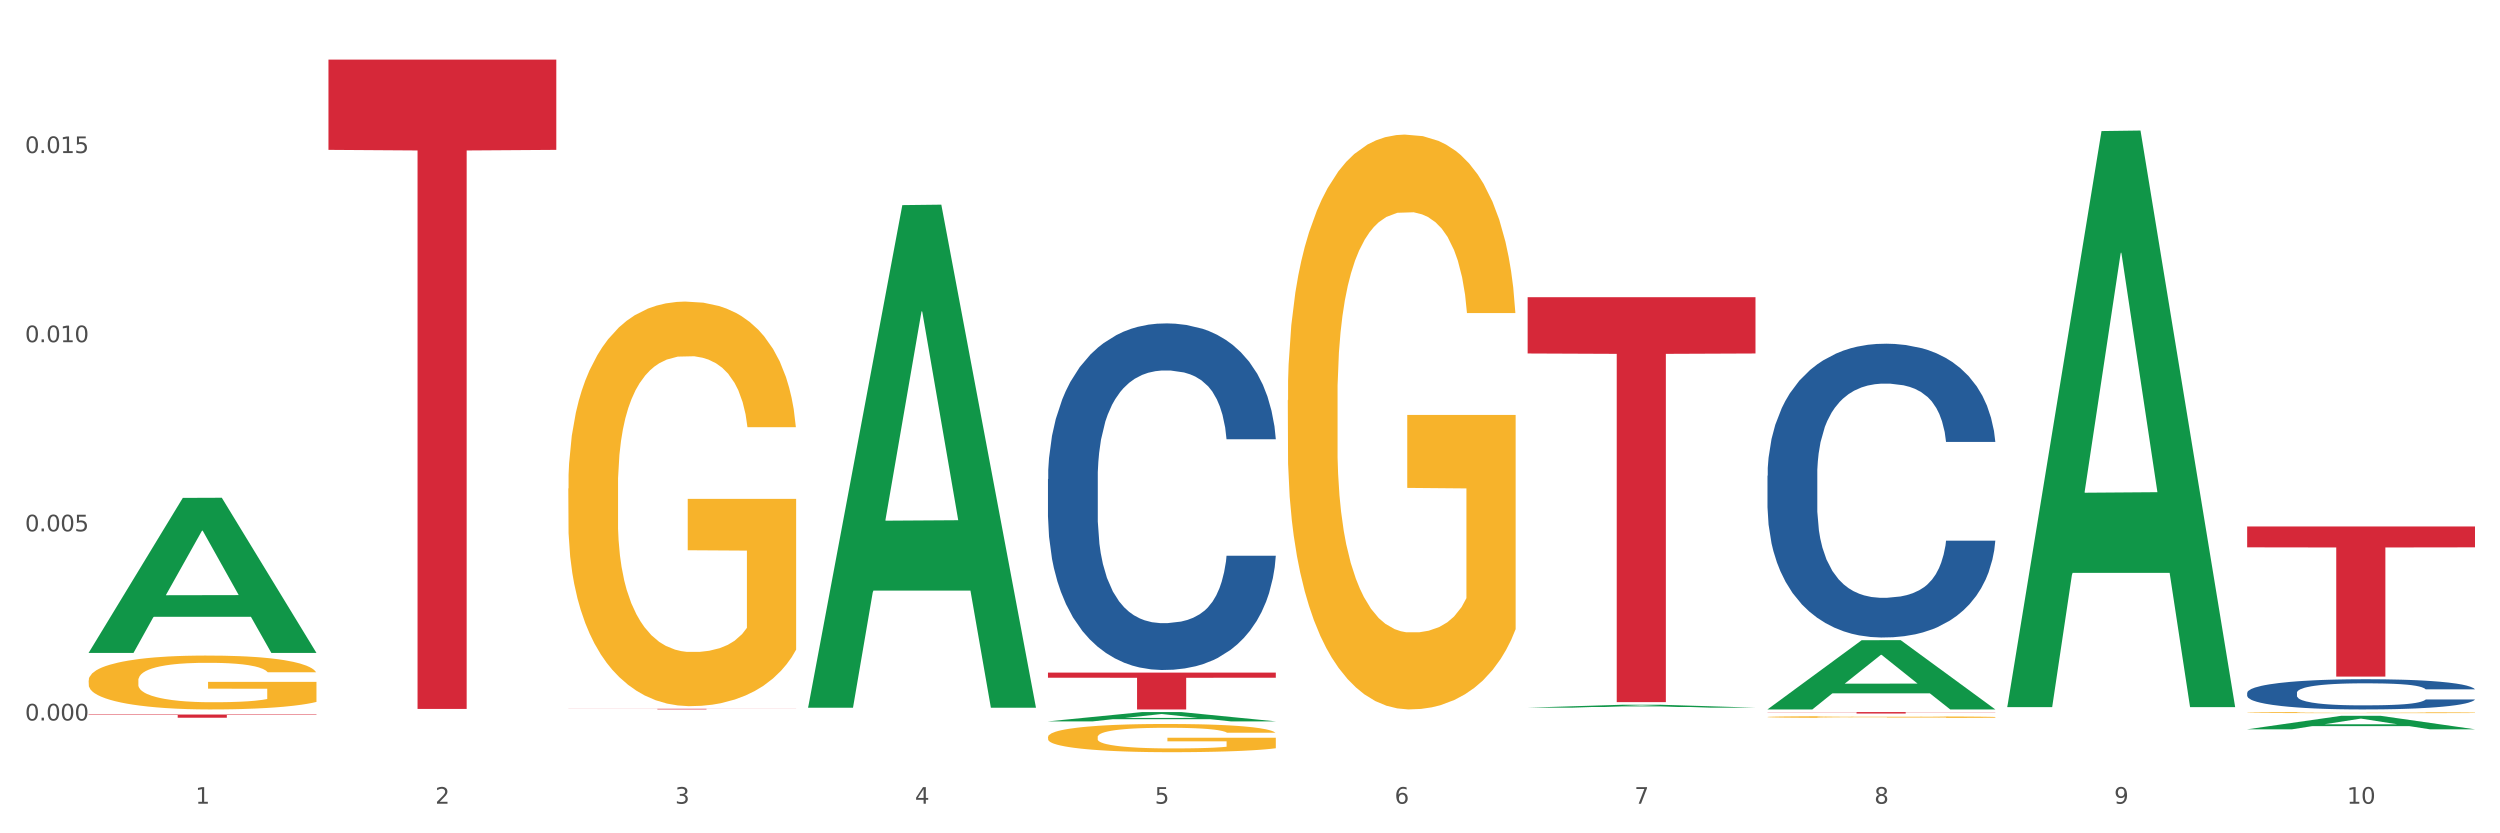 <?xml version="1.0" encoding="utf-8" standalone="no"?>
<!DOCTYPE svg PUBLIC "-//W3C//DTD SVG 1.1//EN"
  "http://www.w3.org/Graphics/SVG/1.1/DTD/svg11.dtd">
<svg xmlns:xlink="http://www.w3.org/1999/xlink" width="1080pt" height="360pt" viewBox="0 0 1080 360" xmlns="http://www.w3.org/2000/svg" version="1.1">
 <rect x="0" y="0" width="1080" height="360" fill="#333333" stroke="none"/>
 <defs>
  <style type="text/css">*{stroke-linejoin: round; stroke-linecap: butt}</style>
 </defs>
 <g id="figure_1">
  <g id="patch_1">
   <path d="M 0 360 
L 1080 360 
L 1080 0 
L 0 0 
z
" style="fill: #ffffff; stroke: #ffffff; stroke-linejoin: miter"/>
  </g>
  <g id="axes_1">
   <g id="matplotlib.axis_1">
    <g id="xtick_1">
     <g id="text_1">
      <!-- 1 -->
      <g style="fill: #4d4d4d" transform="translate(84.444 347.204) scale(0.096 -0.096)">
       <defs>
        <path id="DejaVuSans-31" d="M 794 531 
L 1825 531 
L 1825 4091 
L 703 3866 
L 703 4441 
L 1819 4666 
L 2450 4666 
L 2450 531 
L 3481 531 
L 3481 0 
L 794 0 
L 794 531 
z
" transform="scale(0.016)"/>
       </defs>
       <use xlink:href="#DejaVuSans-31"/>
      </g>
     </g>
    </g>
    <g id="xtick_2">
     <g id="text_2">
      <!-- 2 -->
      <g style="fill: #4d4d4d" transform="translate(188.053 347.204) scale(0.096 -0.096)">
       <defs>
        <path id="DejaVuSans-32" d="M 1228 531 
L 3431 531 
L 3431 0 
L 469 0 
L 469 531 
Q 828 903 1448 1529 
Q 2069 2156 2228 2338 
Q 2531 2678 2651 2914 
Q 2772 3150 2772 3378 
Q 2772 3750 2511 3984 
Q 2250 4219 1831 4219 
Q 1534 4219 1204 4116 
Q 875 4013 500 3803 
L 500 4441 
Q 881 4594 1212 4672 
Q 1544 4750 1819 4750 
Q 2544 4750 2975 4387 
Q 3406 4025 3406 3419 
Q 3406 3131 3298 2873 
Q 3191 2616 2906 2266 
Q 2828 2175 2409 1742 
Q 1991 1309 1228 531 
z
" transform="scale(0.016)"/>
       </defs>
       <use xlink:href="#DejaVuSans-32"/>
      </g>
     </g>
    </g>
    <g id="xtick_3">
     <g id="text_3">
      <!-- 3 -->
      <g style="fill: #4d4d4d" transform="translate(291.663 347.204) scale(0.096 -0.096)">
       <defs>
        <path id="DejaVuSans-33" d="M 2597 2516 
Q 3050 2419 3304 2112 
Q 3559 1806 3559 1356 
Q 3559 666 3084 287 
Q 2609 -91 1734 -91 
Q 1441 -91 1130 -33 
Q 819 25 488 141 
L 488 750 
Q 750 597 1062 519 
Q 1375 441 1716 441 
Q 2309 441 2620 675 
Q 2931 909 2931 1356 
Q 2931 1769 2642 2001 
Q 2353 2234 1838 2234 
L 1294 2234 
L 1294 2753 
L 1863 2753 
Q 2328 2753 2575 2939 
Q 2822 3125 2822 3475 
Q 2822 3834 2567 4026 
Q 2313 4219 1838 4219 
Q 1578 4219 1281 4162 
Q 984 4106 628 3988 
L 628 4550 
Q 988 4650 1302 4700 
Q 1616 4750 1894 4750 
Q 2613 4750 3031 4423 
Q 3450 4097 3450 3541 
Q 3450 3153 3228 2886 
Q 3006 2619 2597 2516 
z
" transform="scale(0.016)"/>
       </defs>
       <use xlink:href="#DejaVuSans-33"/>
      </g>
     </g>
    </g>
    <g id="xtick_4">
     <g id="text_4">
      <!-- 4 -->
      <g style="fill: #4d4d4d" transform="translate(395.273 347.204) scale(0.096 -0.096)">
       <defs>
        <path id="DejaVuSans-34" d="M 2419 4116 
L 825 1625 
L 2419 1625 
L 2419 4116 
z
M 2253 4666 
L 3047 4666 
L 3047 1625 
L 3713 1625 
L 3713 1100 
L 3047 1100 
L 3047 0 
L 2419 0 
L 2419 1100 
L 313 1100 
L 313 1709 
L 2253 4666 
z
" transform="scale(0.016)"/>
       </defs>
       <use xlink:href="#DejaVuSans-34"/>
      </g>
     </g>
    </g>
    <g id="xtick_5">
     <g id="text_5">
      <!-- 5 -->
      <g style="fill: #4d4d4d" transform="translate(498.883 347.204) scale(0.096 -0.096)">
       <defs>
        <path id="DejaVuSans-35" d="M 691 4666 
L 3169 4666 
L 3169 4134 
L 1269 4134 
L 1269 2991 
Q 1406 3038 1543 3061 
Q 1681 3084 1819 3084 
Q 2600 3084 3056 2656 
Q 3513 2228 3513 1497 
Q 3513 744 3044 326 
Q 2575 -91 1722 -91 
Q 1428 -91 1123 -41 
Q 819 9 494 109 
L 494 744 
Q 775 591 1075 516 
Q 1375 441 1709 441 
Q 2250 441 2565 725 
Q 2881 1009 2881 1497 
Q 2881 1984 2565 2268 
Q 2250 2553 1709 2553 
Q 1456 2553 1204 2497 
Q 953 2441 691 2322 
L 691 4666 
z
" transform="scale(0.016)"/>
       </defs>
       <use xlink:href="#DejaVuSans-35"/>
      </g>
     </g>
    </g>
    <g id="xtick_6">
     <g id="text_6">
      <!-- 6 -->
      <g style="fill: #4d4d4d" transform="translate(602.492 347.204) scale(0.096 -0.096)">
       <defs>
        <path id="DejaVuSans-36" d="M 2113 2584 
Q 1688 2584 1439 2293 
Q 1191 2003 1191 1497 
Q 1191 994 1439 701 
Q 1688 409 2113 409 
Q 2538 409 2786 701 
Q 3034 994 3034 1497 
Q 3034 2003 2786 2293 
Q 2538 2584 2113 2584 
z
M 3366 4563 
L 3366 3988 
Q 3128 4100 2886 4159 
Q 2644 4219 2406 4219 
Q 1781 4219 1451 3797 
Q 1122 3375 1075 2522 
Q 1259 2794 1537 2939 
Q 1816 3084 2150 3084 
Q 2853 3084 3261 2657 
Q 3669 2231 3669 1497 
Q 3669 778 3244 343 
Q 2819 -91 2113 -91 
Q 1303 -91 875 529 
Q 447 1150 447 2328 
Q 447 3434 972 4092 
Q 1497 4750 2381 4750 
Q 2619 4750 2861 4703 
Q 3103 4656 3366 4563 
z
" transform="scale(0.016)"/>
       </defs>
       <use xlink:href="#DejaVuSans-36"/>
      </g>
     </g>
    </g>
    <g id="xtick_7">
     <g id="text_7">
      <!-- 7 -->
      <g style="fill: #4d4d4d" transform="translate(706.102 347.204) scale(0.096 -0.096)">
       <defs>
        <path id="DejaVuSans-37" d="M 525 4666 
L 3525 4666 
L 3525 4397 
L 1831 0 
L 1172 0 
L 2766 4134 
L 525 4134 
L 525 4666 
z
" transform="scale(0.016)"/>
       </defs>
       <use xlink:href="#DejaVuSans-37"/>
      </g>
     </g>
    </g>
    <g id="xtick_8">
     <g id="text_8">
      <!-- 8 -->
      <g style="fill: #4d4d4d" transform="translate(809.712 347.204) scale(0.096 -0.096)">
       <defs>
        <path id="DejaVuSans-38" d="M 2034 2216 
Q 1584 2216 1326 1975 
Q 1069 1734 1069 1313 
Q 1069 891 1326 650 
Q 1584 409 2034 409 
Q 2484 409 2743 651 
Q 3003 894 3003 1313 
Q 3003 1734 2745 1975 
Q 2488 2216 2034 2216 
z
M 1403 2484 
Q 997 2584 770 2862 
Q 544 3141 544 3541 
Q 544 4100 942 4425 
Q 1341 4750 2034 4750 
Q 2731 4750 3128 4425 
Q 3525 4100 3525 3541 
Q 3525 3141 3298 2862 
Q 3072 2584 2669 2484 
Q 3125 2378 3379 2068 
Q 3634 1759 3634 1313 
Q 3634 634 3220 271 
Q 2806 -91 2034 -91 
Q 1263 -91 848 271 
Q 434 634 434 1313 
Q 434 1759 690 2068 
Q 947 2378 1403 2484 
z
M 1172 3481 
Q 1172 3119 1398 2916 
Q 1625 2713 2034 2713 
Q 2441 2713 2670 2916 
Q 2900 3119 2900 3481 
Q 2900 3844 2670 4047 
Q 2441 4250 2034 4250 
Q 1625 4250 1398 4047 
Q 1172 3844 1172 3481 
z
" transform="scale(0.016)"/>
       </defs>
       <use xlink:href="#DejaVuSans-38"/>
      </g>
     </g>
    </g>
    <g id="xtick_9">
     <g id="text_9">
      <!-- 9 -->
      <g style="fill: #4d4d4d" transform="translate(913.322 347.204) scale(0.096 -0.096)">
       <defs>
        <path id="DejaVuSans-39" d="M 703 97 
L 703 672 
Q 941 559 1184 500 
Q 1428 441 1663 441 
Q 2288 441 2617 861 
Q 2947 1281 2994 2138 
Q 2813 1869 2534 1725 
Q 2256 1581 1919 1581 
Q 1219 1581 811 2004 
Q 403 2428 403 3163 
Q 403 3881 828 4315 
Q 1253 4750 1959 4750 
Q 2769 4750 3195 4129 
Q 3622 3509 3622 2328 
Q 3622 1225 3098 567 
Q 2575 -91 1691 -91 
Q 1453 -91 1209 -44 
Q 966 3 703 97 
z
M 1959 2075 
Q 2384 2075 2632 2365 
Q 2881 2656 2881 3163 
Q 2881 3666 2632 3958 
Q 2384 4250 1959 4250 
Q 1534 4250 1286 3958 
Q 1038 3666 1038 3163 
Q 1038 2656 1286 2365 
Q 1534 2075 1959 2075 
z
" transform="scale(0.016)"/>
       </defs>
       <use xlink:href="#DejaVuSans-39"/>
      </g>
     </g>
    </g>
    <g id="xtick_10">
     <g id="text_10">
      <!-- 10 -->
      <g style="fill: #4d4d4d" transform="translate(1013.877 347.204) scale(0.096 -0.096)">
       <defs>
        <path id="DejaVuSans-30" d="M 2034 4250 
Q 1547 4250 1301 3770 
Q 1056 3291 1056 2328 
Q 1056 1369 1301 889 
Q 1547 409 2034 409 
Q 2525 409 2770 889 
Q 3016 1369 3016 2328 
Q 3016 3291 2770 3770 
Q 2525 4250 2034 4250 
z
M 2034 4750 
Q 2819 4750 3233 4129 
Q 3647 3509 3647 2328 
Q 3647 1150 3233 529 
Q 2819 -91 2034 -91 
Q 1250 -91 836 529 
Q 422 1150 422 2328 
Q 422 3509 836 4129 
Q 1250 4750 2034 4750 
z
" transform="scale(0.016)"/>
       </defs>
       <use xlink:href="#DejaVuSans-31"/>
       <use xlink:href="#DejaVuSans-30" transform="translate(63.623 0)"/>
      </g>
     </g>
    </g>
    <g id="xtick_11"/>
    <g id="xtick_12"/>
    <g id="xtick_13"/>
    <g id="xtick_14"/>
    <g id="xtick_15"/>
    <g id="xtick_16"/>
    <g id="xtick_17"/>
    <g id="xtick_18"/>
    <g id="xtick_19"/>
   </g>
   <g id="matplotlib.axis_2">
    <g id="ytick_1">
     <g id="text_11">
      <!-- 0.000 -->
      <g style="fill: #4d4d4d" transform="translate(10.8 311.256) scale(0.096 -0.096)">
       <defs>
        <path id="DejaVuSans-2e" d="M 684 794 
L 1344 794 
L 1344 0 
L 684 0 
L 684 794 
z
" transform="scale(0.016)"/>
       </defs>
       <use xlink:href="#DejaVuSans-30"/>
       <use xlink:href="#DejaVuSans-2e" transform="translate(63.623 0)"/>
       <use xlink:href="#DejaVuSans-30" transform="translate(95.41 0)"/>
       <use xlink:href="#DejaVuSans-30" transform="translate(159.033 0)"/>
       <use xlink:href="#DejaVuSans-30" transform="translate(222.656 0)"/>
      </g>
     </g>
    </g>
    <g id="ytick_2">
     <g id="text_12">
      <!-- 0.005 -->
      <g style="fill: #4d4d4d" transform="translate(10.8 229.543) scale(0.096 -0.096)">
       <use xlink:href="#DejaVuSans-30"/>
       <use xlink:href="#DejaVuSans-2e" transform="translate(63.623 0)"/>
       <use xlink:href="#DejaVuSans-30" transform="translate(95.41 0)"/>
       <use xlink:href="#DejaVuSans-30" transform="translate(159.033 0)"/>
       <use xlink:href="#DejaVuSans-35" transform="translate(222.656 0)"/>
      </g>
     </g>
    </g>
    <g id="ytick_3">
     <g id="text_13">
      <!-- 0.010 -->
      <g style="fill: #4d4d4d" transform="translate(10.8 147.831) scale(0.096 -0.096)">
       <use xlink:href="#DejaVuSans-30"/>
       <use xlink:href="#DejaVuSans-2e" transform="translate(63.623 0)"/>
       <use xlink:href="#DejaVuSans-30" transform="translate(95.41 0)"/>
       <use xlink:href="#DejaVuSans-31" transform="translate(159.033 0)"/>
       <use xlink:href="#DejaVuSans-30" transform="translate(222.656 0)"/>
      </g>
     </g>
    </g>
    <g id="ytick_4">
     <g id="text_14">
      <!-- 0.015 -->
      <g style="fill: #4d4d4d" transform="translate(10.8 66.119) scale(0.096 -0.096)">
       <use xlink:href="#DejaVuSans-30"/>
       <use xlink:href="#DejaVuSans-2e" transform="translate(63.623 0)"/>
       <use xlink:href="#DejaVuSans-30" transform="translate(95.41 0)"/>
       <use xlink:href="#DejaVuSans-31" transform="translate(159.033 0)"/>
       <use xlink:href="#DejaVuSans-35" transform="translate(222.656 0)"/>
      </g>
     </g>
    </g>
    <g id="ytick_5"/>
    <g id="ytick_6"/>
    <g id="ytick_7"/>
    <g id="ytick_8"/>
   </g>
   <g id="PolyCollection_1">
    <path d="M 38.283 281.948 
L 38.384 281.885 
L 78.974 215.087 
L 95.818 215.024 
L 136.712 282.074 
L 117.229 282.074 
L 108.401 266.46 
L 66.493 266.46 
L 66.188 266.712 
L 57.664 282.074 
L 38.283 282.074 
L 38.283 281.948 
L 71.769 257.143 
L 103.125 257.08 
L 87.599 229.315 
L 87.396 229.189 
L 87.193 229.378 
L 71.668 257.08 
L 71.769 257.143 
L 38.283 281.948 
z
" clip-path="url(#p9aca1aaf64)" style="fill: #109648"/>
    <path d="M 452.722 318.392 
L 452.838 318.381 
L 452.838 317.98 
L 453.071 317.635 
L 454.233 316.8 
L 455.976 316.11 
L 457.254 315.742 
L 458.532 315.442 
L 460.043 315.141 
L 461.903 314.829 
L 465.273 314.373 
L 467.364 314.139 
L 469.921 313.894 
L 474.569 313.538 
L 477.939 313.338 
L 481.426 313.171 
L 487.12 312.97 
L 490.839 312.881 
L 494.79 312.814 
L 499.554 312.77 
L 503.157 312.759 
L 511.059 312.792 
L 517.799 312.892 
L 521.053 312.97 
L 525.237 313.104 
L 527.445 313.193 
L 531.047 313.371 
L 534.766 313.605 
L 537.322 313.805 
L 541.157 314.184 
L 544.062 314.562 
L 546.735 315.03 
L 548.13 315.353 
L 549.176 315.653 
L 550.105 315.998 
L 551.035 316.544 
L 530.117 316.544 
L 529.304 316.154 
L 528.026 315.787 
L 526.166 315.431 
L 524.539 315.208 
L 521.75 314.93 
L 519.194 314.751 
L 516.521 314.618 
L 513.267 314.507 
L 510.71 314.451 
L 507.108 314.406 
L 500.019 314.417 
L 495.255 314.507 
L 492.001 314.618 
L 489.909 314.718 
L 488.05 314.829 
L 485.958 314.985 
L 483.517 315.219 
L 481.774 315.431 
L 480.031 315.698 
L 478.637 315.965 
L 477.358 316.277 
L 476.312 316.611 
L 475.499 316.956 
L 474.802 317.379 
L 474.221 318.08 
L 474.221 319.606 
L 474.453 319.951 
L 475.034 320.407 
L 475.731 320.752 
L 476.894 321.164 
L 477.939 321.443 
L 479.915 321.843 
L 482.123 322.177 
L 483.866 322.389 
L 485.609 322.567 
L 488.631 322.812 
L 492.001 323.012 
L 494.906 323.135 
L 498.857 323.246 
L 501.53 323.291 
L 503.854 323.313 
L 509.548 323.313 
L 513.616 323.28 
L 518.148 323.202 
L 521.634 323.101 
L 524.539 322.979 
L 527.793 322.779 
L 529.885 322.589 
L 529.885 320.262 
L 504.319 320.251 
L 504.319 318.704 
L 551.151 318.704 
L 551.151 323.246 
L 549.176 323.48 
L 546.968 323.691 
L 544.644 323.881 
L 541.157 324.115 
L 536.974 324.337 
L 533.255 324.493 
L 529.304 324.627 
L 524.656 324.749 
L 518.613 324.86 
L 514.894 324.905 
L 510.246 324.938 
L 504.784 324.95 
L 500.019 324.927 
L 495.371 324.872 
L 490.49 324.771 
L 485.725 324.627 
L 482.123 324.482 
L 478.52 324.304 
L 474.686 324.07 
L 471.664 323.847 
L 469.34 323.647 
L 466.783 323.391 
L 463.994 323.057 
L 461.903 322.756 
L 460.043 322.445 
L 458.068 322.044 
L 456.673 321.699 
L 455.279 321.264 
L 454.465 320.942 
L 453.535 320.441 
L 452.838 319.739 
L 452.722 318.392 
z
" clip-path="url(#p9aca1aaf64)" style="fill: #f7b32b"/>
    <path d="M 556.332 172.895 
L 556.448 172.668 
L 556.448 164.503 
L 556.68 157.472 
L 557.842 140.462 
L 559.586 126.4 
L 560.864 118.916 
L 562.142 112.792 
L 563.653 106.669 
L 565.512 100.318 
L 568.882 91.019 
L 570.974 86.257 
L 573.531 81.267 
L 578.179 74.009 
L 581.549 69.927 
L 585.035 66.525 
L 590.73 62.442 
L 594.448 60.628 
L 598.4 59.267 
L 603.164 58.36 
L 606.767 58.133 
L 614.669 58.814 
L 621.409 60.855 
L 624.663 62.442 
L 628.846 65.164 
L 631.054 66.978 
L 634.657 70.607 
L 638.375 75.37 
L 640.932 79.452 
L 644.767 87.164 
L 647.672 94.875 
L 650.345 104.401 
L 651.74 110.978 
L 652.785 117.102 
L 653.715 124.132 
L 654.645 135.246 
L 633.727 135.246 
L 632.914 127.308 
L 631.635 119.823 
L 629.776 112.566 
L 628.149 108.029 
L 625.36 102.359 
L 622.803 98.731 
L 620.131 96.009 
L 616.877 93.741 
L 614.32 92.607 
L 610.718 91.7 
L 603.629 91.927 
L 598.864 93.741 
L 595.61 96.009 
L 593.519 98.05 
L 591.659 100.318 
L 589.568 103.493 
L 587.127 108.256 
L 585.384 112.566 
L 583.641 118.009 
L 582.246 123.452 
L 580.968 129.802 
L 579.922 136.606 
L 579.109 143.637 
L 578.412 152.256 
L 577.83 166.544 
L 577.83 197.616 
L 578.063 204.647 
L 578.644 213.946 
L 579.341 220.977 
L 580.503 229.368 
L 581.549 235.038 
L 583.525 243.203 
L 585.733 250.007 
L 587.476 254.317 
L 589.219 257.945 
L 592.24 262.935 
L 595.61 267.017 
L 598.516 269.512 
L 602.467 271.78 
L 605.14 272.687 
L 607.464 273.141 
L 613.158 273.141 
L 617.225 272.461 
L 621.758 270.873 
L 625.244 268.832 
L 628.149 266.337 
L 631.403 262.255 
L 633.495 258.399 
L 633.495 210.997 
L 607.929 210.771 
L 607.929 179.245 
L 654.761 179.245 
L 654.761 271.78 
L 652.785 276.543 
L 650.577 280.852 
L 648.253 284.708 
L 644.767 289.471 
L 640.583 294.007 
L 636.865 297.182 
L 632.914 299.904 
L 628.265 302.398 
L 622.222 304.666 
L 618.504 305.574 
L 613.855 306.254 
L 608.394 306.481 
L 603.629 306.027 
L 598.981 304.893 
L 594.1 302.852 
L 589.335 299.904 
L 585.733 296.955 
L 582.13 293.326 
L 578.295 288.564 
L 575.274 284.028 
L 572.95 279.945 
L 570.393 274.729 
L 567.604 267.925 
L 565.512 261.801 
L 563.653 255.451 
L 561.677 247.286 
L 560.283 240.255 
L 558.888 231.41 
L 558.075 224.832 
L 557.145 214.626 
L 556.448 200.338 
L 556.332 172.895 
z
" clip-path="url(#p9aca1aaf64)" style="fill: #f7b32b"/>
    <path d="M 763.551 309.732 
L 763.667 309.732 
L 763.667 309.706 
L 763.9 309.684 
L 765.062 309.631 
L 766.805 309.587 
L 768.083 309.564 
L 769.362 309.545 
L 770.872 309.525 
L 772.732 309.506 
L 776.102 309.477 
L 778.194 309.462 
L 780.75 309.446 
L 785.399 309.423 
L 788.769 309.411 
L 792.255 309.4 
L 797.949 309.387 
L 801.668 309.382 
L 805.619 309.377 
L 810.384 309.374 
L 813.986 309.374 
L 821.888 309.376 
L 828.628 309.382 
L 831.882 309.387 
L 836.066 309.396 
L 838.274 309.401 
L 841.876 309.413 
L 845.595 309.428 
L 848.152 309.44 
L 851.987 309.464 
L 854.892 309.489 
L 857.565 309.518 
L 858.959 309.539 
L 860.005 309.558 
L 860.935 309.58 
L 861.864 309.615 
L 840.947 309.615 
L 840.133 309.59 
L 838.855 309.567 
L 836.996 309.544 
L 835.369 309.53 
L 832.58 309.512 
L 830.023 309.501 
L 827.35 309.492 
L 824.096 309.485 
L 821.54 309.482 
L 817.937 309.479 
L 810.848 309.479 
L 806.084 309.485 
L 802.83 309.492 
L 800.738 309.499 
L 798.879 309.506 
L 796.787 309.516 
L 794.347 309.53 
L 792.604 309.544 
L 790.86 309.561 
L 789.466 309.578 
L 788.188 309.598 
L 787.142 309.619 
L 786.328 309.641 
L 785.631 309.668 
L 785.05 309.713 
L 785.05 309.81 
L 785.282 309.832 
L 785.863 309.861 
L 786.561 309.883 
L 787.723 309.909 
L 788.769 309.927 
L 790.744 309.952 
L 792.952 309.974 
L 794.695 309.987 
L 796.438 309.998 
L 799.46 310.014 
L 802.83 310.027 
L 805.735 310.034 
L 809.686 310.042 
L 812.359 310.044 
L 814.683 310.046 
L 820.378 310.046 
L 824.445 310.044 
L 828.977 310.039 
L 832.463 310.032 
L 835.369 310.025 
L 838.622 310.012 
L 840.714 310 
L 840.714 309.852 
L 815.148 309.851 
L 815.148 309.752 
L 861.981 309.752 
L 861.981 310.042 
L 860.005 310.056 
L 857.797 310.07 
L 855.473 310.082 
L 851.987 310.097 
L 847.803 310.111 
L 844.084 310.121 
L 840.133 310.129 
L 835.485 310.137 
L 829.442 310.144 
L 825.723 310.147 
L 821.075 310.149 
L 815.613 310.15 
L 810.848 310.149 
L 806.2 310.145 
L 801.319 310.139 
L 796.555 310.129 
L 792.952 310.12 
L 789.35 310.109 
L 785.515 310.094 
L 782.493 310.08 
L 780.169 310.067 
L 777.613 310.051 
L 774.824 310.03 
L 772.732 310.01 
L 770.872 309.991 
L 768.897 309.965 
L 767.502 309.943 
L 766.108 309.915 
L 765.294 309.895 
L 764.365 309.863 
L 763.667 309.818 
L 763.551 309.732 
z
" clip-path="url(#p9aca1aaf64)" style="fill: #f7b32b"/>
    <path d="M 970.771 307.829 
L 970.887 307.829 
L 970.887 307.813 
L 971.119 307.8 
L 972.281 307.767 
L 974.025 307.74 
L 975.303 307.725 
L 976.581 307.714 
L 978.092 307.702 
L 979.951 307.69 
L 983.321 307.672 
L 985.413 307.662 
L 987.97 307.653 
L 992.618 307.639 
L 995.988 307.631 
L 999.474 307.624 
L 1005.169 307.617 
L 1008.887 307.613 
L 1012.838 307.61 
L 1017.603 307.609 
L 1021.206 307.608 
L 1029.108 307.61 
L 1035.848 307.614 
L 1039.102 307.617 
L 1043.285 307.622 
L 1045.493 307.625 
L 1049.096 307.632 
L 1052.814 307.641 
L 1055.371 307.649 
L 1059.206 307.664 
L 1062.111 307.679 
L 1064.784 307.697 
L 1066.179 307.71 
L 1067.224 307.722 
L 1068.154 307.735 
L 1069.084 307.757 
L 1048.166 307.757 
L 1047.353 307.742 
L 1046.074 307.727 
L 1044.215 307.713 
L 1042.588 307.704 
L 1039.799 307.693 
L 1037.242 307.686 
L 1034.57 307.681 
L 1031.316 307.677 
L 1028.759 307.675 
L 1025.157 307.673 
L 1018.068 307.673 
L 1013.303 307.677 
L 1010.049 307.681 
L 1007.958 307.685 
L 1006.098 307.69 
L 1004.007 307.696 
L 1001.566 307.705 
L 999.823 307.713 
L 998.08 307.724 
L 996.685 307.734 
L 995.407 307.746 
L 994.361 307.759 
L 993.548 307.773 
L 992.851 307.79 
L 992.269 307.817 
L 992.269 307.877 
L 992.502 307.89 
L 993.083 307.908 
L 993.78 307.922 
L 994.942 307.938 
L 995.988 307.949 
L 997.964 307.965 
L 1000.172 307.978 
L 1001.915 307.986 
L 1003.658 307.993 
L 1006.679 308.003 
L 1010.049 308.011 
L 1012.955 308.015 
L 1016.906 308.02 
L 1019.579 308.022 
L 1021.903 308.022 
L 1027.597 308.022 
L 1031.664 308.021 
L 1036.197 308.018 
L 1039.683 308.014 
L 1042.588 308.009 
L 1045.842 308.001 
L 1047.934 307.994 
L 1047.934 307.903 
L 1022.368 307.902 
L 1022.368 307.842 
L 1069.2 307.842 
L 1069.2 308.02 
L 1067.224 308.029 
L 1065.016 308.037 
L 1062.692 308.045 
L 1059.206 308.054 
L 1055.022 308.063 
L 1051.304 308.069 
L 1047.353 308.074 
L 1042.704 308.079 
L 1036.661 308.083 
L 1032.943 308.085 
L 1028.294 308.086 
L 1022.832 308.087 
L 1018.068 308.086 
L 1013.42 308.084 
L 1008.539 308.08 
L 1003.774 308.074 
L 1000.172 308.068 
L 996.569 308.061 
L 992.734 308.052 
L 989.713 308.043 
L 987.389 308.036 
L 984.832 308.025 
L 982.043 308.012 
L 979.951 308.001 
L 978.092 307.988 
L 976.116 307.973 
L 974.722 307.959 
L 973.327 307.942 
L 972.514 307.929 
L 971.584 307.91 
L 970.887 307.882 
L 970.771 307.829 
z
" clip-path="url(#p9aca1aaf64)" style="fill: #f7b32b"/>
    <path d="M 970.771 299.29 
L 970.887 299.278 
L 970.887 298.944 
L 971.236 298.491 
L 972.516 297.656 
L 974.145 297.024 
L 976.937 296.285 
L 978.45 295.975 
L 980.428 295.629 
L 984.5 295.069 
L 989.154 294.591 
L 992.411 294.329 
L 994.854 294.162 
L 1000.323 293.864 
L 1003.464 293.733 
L 1006.722 293.626 
L 1009.514 293.554 
L 1014.168 293.471 
L 1017.891 293.435 
L 1022.196 293.423 
L 1025.803 293.435 
L 1030.573 293.482 
L 1037.554 293.626 
L 1040.23 293.709 
L 1043.836 293.852 
L 1047.56 294.043 
L 1050.585 294.234 
L 1054.075 294.508 
L 1057.682 294.866 
L 1061.172 295.319 
L 1063.615 295.736 
L 1065.593 296.178 
L 1067.338 296.714 
L 1068.618 297.299 
L 1069.2 297.787 
L 1047.909 297.787 
L 1047.327 297.346 
L 1046.163 296.869 
L 1045 296.547 
L 1043.72 296.285 
L 1041.742 295.987 
L 1039.997 295.796 
L 1037.088 295.569 
L 1034.412 295.426 
L 1032.202 295.343 
L 1029.526 295.271 
L 1023.825 295.2 
L 1019.753 295.2 
L 1017.193 295.224 
L 1014.052 295.283 
L 1011.376 295.367 
L 1008.234 295.51 
L 1005.791 295.665 
L 1003.348 295.867 
L 1001.952 296.011 
L 999.857 296.273 
L 998.461 296.488 
L 996.6 296.857 
L 995.553 297.12 
L 993.691 297.799 
L 992.877 298.3 
L 992.528 298.646 
L 992.295 299.028 
L 992.295 300.888 
L 992.993 301.723 
L 993.575 302.081 
L 994.505 302.486 
L 996.251 303.011 
L 998.81 303.523 
L 1001.486 303.893 
L 1003.697 304.12 
L 1005.791 304.287 
L 1007.885 304.418 
L 1010.445 304.537 
L 1012.539 304.609 
L 1015.681 304.68 
L 1019.404 304.716 
L 1022.312 304.716 
L 1028.246 304.656 
L 1030.922 304.597 
L 1033.482 304.513 
L 1036.274 304.382 
L 1038.484 304.239 
L 1039.764 304.132 
L 1041.859 303.905 
L 1043.487 303.667 
L 1044.884 303.392 
L 1045.814 303.154 
L 1046.861 302.796 
L 1047.676 302.391 
L 1047.909 302.176 
L 1069.2 302.176 
L 1068.735 302.605 
L 1067.92 303.023 
L 1066.291 303.583 
L 1065.012 303.905 
L 1063.034 304.299 
L 1060.939 304.632 
L 1058.031 305.002 
L 1055.355 305.276 
L 1052.562 305.515 
L 1049.537 305.73 
L 1044.069 306.028 
L 1042.091 306.111 
L 1037.903 306.254 
L 1034.645 306.338 
L 1029.875 306.421 
L 1024.988 306.469 
L 1019.869 306.481 
L 1015.332 306.457 
L 1010.329 306.385 
L 1007.187 306.314 
L 1003.697 306.207 
L 999.625 306.04 
L 995.785 305.837 
L 992.179 305.598 
L 988.804 305.324 
L 985.663 305.014 
L 981.591 304.501 
L 978.566 304 
L 976.355 303.535 
L 974.843 303.142 
L 973.33 302.641 
L 972.516 302.295 
L 971.236 301.46 
L 970.771 300.685 
L 970.771 299.29 
z
" clip-path="url(#p9aca1aaf64)" style="fill: #255c99"/>
    <path d="M 763.551 205.509 
L 763.668 205.393 
L 763.668 202.147 
L 764.017 197.742 
L 765.296 189.628 
L 766.925 183.484 
L 769.718 176.297 
L 771.23 173.283 
L 773.208 169.921 
L 777.28 164.473 
L 781.934 159.836 
L 785.192 157.285 
L 787.635 155.663 
L 793.103 152.765 
L 796.245 151.489 
L 799.502 150.446 
L 802.295 149.751 
L 806.949 148.939 
L 810.672 148.591 
L 814.976 148.475 
L 818.583 148.591 
L 823.353 149.055 
L 830.334 150.446 
L 833.01 151.258 
L 836.617 152.649 
L 840.34 154.503 
L 843.365 156.358 
L 846.855 159.024 
L 850.462 162.502 
L 853.953 166.907 
L 856.396 170.964 
L 858.374 175.253 
L 860.119 180.47 
L 861.399 186.15 
L 861.981 190.903 
L 840.689 190.903 
L 840.107 186.614 
L 838.944 181.977 
L 837.78 178.847 
L 836.501 176.297 
L 834.523 173.399 
L 832.777 171.544 
L 829.869 169.341 
L 827.193 167.95 
L 824.982 167.139 
L 822.306 166.443 
L 816.605 165.748 
L 812.533 165.748 
L 809.974 165.98 
L 806.832 166.559 
L 804.156 167.371 
L 801.015 168.762 
L 798.572 170.269 
L 796.128 172.239 
L 794.732 173.63 
L 792.638 176.181 
L 791.242 178.267 
L 789.38 181.861 
L 788.333 184.411 
L 786.472 191.019 
L 785.657 195.887 
L 785.308 199.249 
L 785.075 202.958 
L 785.075 221.042 
L 785.773 229.157 
L 786.355 232.634 
L 787.286 236.576 
L 789.031 241.676 
L 791.591 246.661 
L 794.267 250.254 
L 796.477 252.457 
L 798.572 254.08 
L 800.666 255.355 
L 803.225 256.514 
L 805.32 257.21 
L 808.461 257.905 
L 812.184 258.253 
L 815.093 258.253 
L 821.026 257.673 
L 823.702 257.094 
L 826.262 256.282 
L 829.054 255.007 
L 831.265 253.616 
L 832.545 252.573 
L 834.639 250.37 
L 836.268 248.052 
L 837.664 245.386 
L 838.595 243.067 
L 839.642 239.59 
L 840.456 235.648 
L 840.689 233.562 
L 861.981 233.562 
L 861.515 237.735 
L 860.701 241.792 
L 859.072 247.24 
L 857.792 250.37 
L 855.814 254.196 
L 853.72 257.441 
L 850.811 261.035 
L 848.135 263.701 
L 845.343 266.02 
L 842.318 268.106 
L 836.85 271.004 
L 834.872 271.816 
L 830.683 273.207 
L 827.426 274.018 
L 822.655 274.83 
L 817.769 275.293 
L 812.65 275.409 
L 808.112 275.177 
L 803.109 274.482 
L 799.968 273.786 
L 796.477 272.743 
L 792.405 271.12 
L 788.566 269.149 
L 784.959 266.831 
L 781.585 264.165 
L 778.444 261.151 
L 774.371 256.166 
L 771.346 251.298 
L 769.136 246.777 
L 767.623 242.951 
L 766.111 238.083 
L 765.296 234.721 
L 764.017 226.606 
L 763.551 219.071 
L 763.551 205.509 
z
" clip-path="url(#p9aca1aaf64)" style="fill: #255c99"/>
    <path d="M 452.722 206.984 
L 452.838 206.847 
L 452.838 203.018 
L 453.187 197.821 
L 454.467 188.249 
L 456.096 181.001 
L 458.888 172.522 
L 460.401 168.966 
L 462.379 165.001 
L 466.451 158.573 
L 471.105 153.103 
L 474.362 150.094 
L 476.806 148.18 
L 482.274 144.761 
L 485.415 143.257 
L 488.673 142.026 
L 491.465 141.205 
L 496.119 140.248 
L 499.842 139.838 
L 504.147 139.701 
L 507.754 139.838 
L 512.524 140.385 
L 519.505 142.026 
L 522.181 142.983 
L 525.788 144.624 
L 529.511 146.812 
L 532.536 149 
L 536.026 152.146 
L 539.633 156.248 
L 543.123 161.445 
L 545.567 166.231 
L 547.545 171.291 
L 549.29 177.445 
L 550.57 184.146 
L 551.151 189.753 
L 529.86 189.753 
L 529.278 184.693 
L 528.115 179.223 
L 526.951 175.531 
L 525.671 172.522 
L 523.693 169.103 
L 521.948 166.915 
L 519.04 164.317 
L 516.364 162.676 
L 514.153 161.718 
L 511.477 160.898 
L 505.776 160.077 
L 501.704 160.077 
L 499.144 160.351 
L 496.003 161.035 
L 493.327 161.992 
L 490.186 163.633 
L 487.742 165.411 
L 485.299 167.736 
L 483.903 169.377 
L 481.809 172.385 
L 480.412 174.847 
L 478.551 179.086 
L 477.504 182.095 
L 475.642 189.89 
L 474.828 195.633 
L 474.479 199.599 
L 474.246 203.975 
L 474.246 225.309 
L 474.944 234.882 
L 475.526 238.984 
L 476.457 243.634 
L 478.202 249.651 
L 480.762 255.531 
L 483.438 259.771 
L 485.648 262.369 
L 487.742 264.284 
L 489.837 265.788 
L 492.396 267.155 
L 494.49 267.976 
L 497.632 268.796 
L 501.355 269.207 
L 504.264 269.207 
L 510.197 268.523 
L 512.873 267.839 
L 515.433 266.882 
L 518.225 265.378 
L 520.436 263.737 
L 521.716 262.506 
L 523.81 259.907 
L 525.439 257.172 
L 526.835 254.027 
L 527.766 251.292 
L 528.813 247.189 
L 529.627 242.54 
L 529.86 240.078 
L 551.151 240.078 
L 550.686 245.001 
L 549.871 249.788 
L 548.243 256.215 
L 546.963 259.907 
L 544.985 264.42 
L 542.891 268.249 
L 539.982 272.489 
L 537.306 275.634 
L 534.514 278.369 
L 531.489 280.831 
L 526.02 284.25 
L 524.042 285.207 
L 519.854 286.848 
L 516.596 287.805 
L 511.826 288.762 
L 506.94 289.309 
L 501.82 289.446 
L 497.283 289.173 
L 492.28 288.352 
L 489.138 287.532 
L 485.648 286.301 
L 481.576 284.386 
L 477.737 282.062 
L 474.13 279.326 
L 470.756 276.181 
L 467.614 272.626 
L 463.542 266.745 
L 460.517 261.002 
L 458.307 255.668 
L 456.794 251.155 
L 455.282 245.412 
L 454.467 241.446 
L 453.187 231.873 
L 452.722 222.984 
L 452.722 206.984 
z
" clip-path="url(#p9aca1aaf64)" style="fill: #255c99"/>
    <path d="M 38.283 308.681 
L 136.712 308.681 
L 136.712 308.872 
L 97.994 308.873 
L 97.994 310.054 
L 76.768 310.054 
L 76.768 308.873 
L 38.283 308.872 
L 38.283 308.683 
L 38.283 308.681 
z
" clip-path="url(#p9aca1aaf64)" style="fill: #d62839"/>
    <path d="M 141.893 25.759 
L 240.322 25.759 
L 240.322 64.739 
L 201.603 65.003 
L 201.603 306.256 
L 180.378 306.256 
L 180.378 65.003 
L 141.893 64.739 
L 141.893 26.023 
L 141.893 25.759 
z
" clip-path="url(#p9aca1aaf64)" style="fill: #d62839"/>
    <path d="M 245.502 306.197 
L 343.932 306.197 
L 343.932 306.233 
L 305.213 306.233 
L 305.213 306.453 
L 283.988 306.453 
L 283.988 306.233 
L 245.502 306.233 
L 245.502 306.197 
L 245.502 306.197 
z
" clip-path="url(#p9aca1aaf64)" style="fill: #d62839"/>
    <path d="M 452.722 290.574 
L 551.151 290.574 
L 551.151 292.784 
L 512.433 292.799 
L 512.433 306.481 
L 491.207 306.481 
L 491.207 292.799 
L 452.722 292.784 
L 452.722 290.589 
L 452.722 290.574 
z
" clip-path="url(#p9aca1aaf64)" style="fill: #d62839"/>
    <path d="M 659.941 128.396 
L 758.371 128.396 
L 758.371 152.705 
L 719.652 152.87 
L 719.652 303.327 
L 698.427 303.327 
L 698.427 152.87 
L 659.941 152.705 
L 659.941 128.56 
L 659.941 128.396 
z
" clip-path="url(#p9aca1aaf64)" style="fill: #d62839"/>
    <path d="M 763.551 307.608 
L 861.981 307.608 
L 861.981 307.697 
L 823.262 307.698 
L 823.262 308.246 
L 802.037 308.246 
L 802.037 307.698 
L 763.551 307.697 
L 763.551 307.609 
L 763.551 307.608 
z
" clip-path="url(#p9aca1aaf64)" style="fill: #d62839"/>
    <path d="M 970.771 227.436 
L 1069.2 227.436 
L 1069.2 236.45 
L 1030.481 236.51 
L 1030.481 292.295 
L 1009.256 292.295 
L 1009.256 236.51 
L 970.771 236.45 
L 970.771 227.497 
L 970.771 227.436 
z
" clip-path="url(#p9aca1aaf64)" style="fill: #d62839"/>
    <path d="M 245.502 211.047 
L 245.619 210.888 
L 245.619 205.141 
L 245.851 200.192 
L 247.013 188.22 
L 248.756 178.323 
L 250.035 173.055 
L 251.313 168.745 
L 252.824 164.435 
L 254.683 159.965 
L 258.053 153.421 
L 260.145 150.068 
L 262.701 146.556 
L 267.35 141.448 
L 270.72 138.575 
L 274.206 136.18 
L 279.9 133.307 
L 283.619 132.03 
L 287.57 131.072 
L 292.335 130.434 
L 295.937 130.274 
L 303.84 130.753 
L 310.58 132.19 
L 313.834 133.307 
L 318.017 135.223 
L 320.225 136.5 
L 323.828 139.054 
L 327.546 142.406 
L 330.103 145.279 
L 333.938 150.707 
L 336.843 156.134 
L 339.516 162.839 
L 340.91 167.468 
L 341.956 171.778 
L 342.886 176.727 
L 343.816 184.548 
L 322.898 184.548 
L 322.084 178.961 
L 320.806 173.694 
L 318.947 168.585 
L 317.32 165.393 
L 314.531 161.402 
L 311.974 158.848 
L 309.301 156.932 
L 306.048 155.336 
L 303.491 154.538 
L 299.888 153.899 
L 292.8 154.059 
L 288.035 155.336 
L 284.781 156.932 
L 282.689 158.369 
L 280.83 159.965 
L 278.738 162.2 
L 276.298 165.552 
L 274.555 168.585 
L 272.812 172.417 
L 271.417 176.248 
L 270.139 180.717 
L 269.093 185.506 
L 268.28 190.455 
L 267.582 196.521 
L 267.001 206.578 
L 267.001 228.447 
L 267.234 233.395 
L 267.815 239.94 
L 268.512 244.889 
L 269.674 250.795 
L 270.72 254.786 
L 272.695 260.533 
L 274.903 265.322 
L 276.647 268.355 
L 278.39 270.909 
L 281.411 274.421 
L 284.781 277.294 
L 287.686 279.05 
L 291.638 280.646 
L 294.31 281.285 
L 296.635 281.604 
L 302.329 281.604 
L 306.396 281.125 
L 310.928 280.008 
L 314.415 278.571 
L 317.32 276.815 
L 320.574 273.942 
L 322.665 271.228 
L 322.665 237.865 
L 297.099 237.705 
L 297.099 215.517 
L 343.932 215.517 
L 343.932 280.646 
L 341.956 283.998 
L 339.748 287.031 
L 337.424 289.745 
L 333.938 293.097 
L 329.754 296.29 
L 326.036 298.525 
L 322.084 300.44 
L 317.436 302.196 
L 311.393 303.793 
L 307.674 304.431 
L 303.026 304.91 
L 297.564 305.07 
L 292.8 304.75 
L 288.151 303.952 
L 283.271 302.515 
L 278.506 300.44 
L 274.903 298.365 
L 271.301 295.811 
L 267.466 292.459 
L 264.445 289.266 
L 262.12 286.393 
L 259.564 282.721 
L 256.775 277.932 
L 254.683 273.622 
L 252.824 269.153 
L 250.848 263.406 
L 249.454 258.457 
L 248.059 252.232 
L 247.246 247.603 
L 246.316 240.419 
L 245.619 230.362 
L 245.502 211.047 
z
" clip-path="url(#p9aca1aaf64)" style="fill: #f7b32b"/>
    <path d="M 38.283 293.959 
L 38.399 293.938 
L 38.399 293.172 
L 38.632 292.513 
L 39.794 290.919 
L 41.537 289.601 
L 42.815 288.899 
L 44.093 288.325 
L 45.604 287.751 
L 47.464 287.156 
L 50.834 286.284 
L 52.925 285.838 
L 55.482 285.37 
L 60.13 284.69 
L 63.5 284.307 
L 66.987 283.988 
L 72.681 283.605 
L 76.4 283.435 
L 80.351 283.308 
L 85.115 283.223 
L 88.718 283.201 
L 96.62 283.265 
L 103.36 283.457 
L 106.614 283.605 
L 110.798 283.861 
L 113.006 284.031 
L 116.608 284.371 
L 120.327 284.817 
L 122.883 285.2 
L 126.718 285.923 
L 129.623 286.646 
L 132.296 287.538 
L 133.691 288.155 
L 134.737 288.729 
L 135.666 289.388 
L 136.596 290.43 
L 115.678 290.43 
L 114.865 289.686 
L 113.587 288.984 
L 111.727 288.304 
L 110.1 287.879 
L 107.311 287.347 
L 104.755 287.007 
L 102.082 286.752 
L 98.828 286.539 
L 96.271 286.433 
L 92.669 286.348 
L 85.58 286.369 
L 80.816 286.539 
L 77.562 286.752 
L 75.47 286.943 
L 73.611 287.156 
L 71.519 287.453 
L 69.078 287.9 
L 67.335 288.304 
L 65.592 288.814 
L 64.198 289.324 
L 62.919 289.92 
L 61.873 290.557 
L 61.06 291.216 
L 60.363 292.024 
L 59.782 293.364 
L 59.782 296.276 
L 60.014 296.935 
L 60.595 297.807 
L 61.292 298.466 
L 62.455 299.253 
L 63.5 299.784 
L 65.476 300.549 
L 67.684 301.187 
L 69.427 301.591 
L 71.17 301.931 
L 74.192 302.399 
L 77.562 302.782 
L 80.467 303.016 
L 84.418 303.228 
L 87.091 303.313 
L 89.415 303.356 
L 95.109 303.356 
L 99.177 303.292 
L 103.709 303.143 
L 107.195 302.952 
L 110.1 302.718 
L 113.354 302.335 
L 115.446 301.974 
L 115.446 297.531 
L 89.88 297.509 
L 89.88 294.554 
L 136.712 294.554 
L 136.712 303.228 
L 134.737 303.675 
L 132.529 304.079 
L 130.205 304.44 
L 126.718 304.886 
L 122.535 305.312 
L 118.816 305.609 
L 114.865 305.864 
L 110.217 306.098 
L 104.174 306.311 
L 100.455 306.396 
L 95.807 306.46 
L 90.345 306.481 
L 85.58 306.438 
L 80.932 306.332 
L 76.051 306.141 
L 71.286 305.864 
L 67.684 305.588 
L 64.081 305.248 
L 60.247 304.801 
L 57.225 304.376 
L 54.901 303.994 
L 52.344 303.505 
L 49.555 302.867 
L 47.464 302.293 
L 45.604 301.697 
L 43.629 300.932 
L 42.234 300.273 
L 40.84 299.444 
L 40.026 298.827 
L 39.096 297.871 
L 38.399 296.531 
L 38.283 293.959 
z
" clip-path="url(#p9aca1aaf64)" style="fill: #f7b32b"/>
    <path d="M 867.161 305.007 
L 867.262 304.773 
L 907.852 56.621 
L 924.696 56.387 
L 965.59 305.475 
L 946.107 305.475 
L 937.279 247.471 
L 895.371 247.471 
L 895.066 248.407 
L 886.542 305.475 
L 867.161 305.475 
L 867.161 305.007 
L 900.647 212.856 
L 932.003 212.622 
L 916.477 109.479 
L 916.274 109.011 
L 916.071 109.713 
L 900.546 212.622 
L 900.647 212.856 
L 867.161 305.007 
z
" clip-path="url(#p9aca1aaf64)" style="fill: #109648"/>
    <path d="M 349.112 305.339 
L 349.214 305.135 
L 389.803 88.613 
L 406.648 88.409 
L 447.542 305.747 
L 428.059 305.747 
L 419.23 255.137 
L 377.322 255.137 
L 377.017 255.953 
L 368.494 305.747 
L 349.112 305.747 
L 349.112 305.339 
L 382.598 224.934 
L 413.954 224.73 
L 398.428 134.734 
L 398.225 134.325 
L 398.022 134.938 
L 382.497 224.73 
L 382.598 224.934 
L 349.112 305.339 
z
" clip-path="url(#p9aca1aaf64)" style="fill: #109648"/>
    <path d="M 452.722 311.624 
L 452.823 311.62 
L 493.413 307.612 
L 510.257 307.608 
L 551.151 311.631 
L 531.668 311.631 
L 522.84 310.694 
L 480.932 310.694 
L 480.627 310.71 
L 472.103 311.631 
L 452.722 311.631 
L 452.722 311.624 
L 486.208 310.135 
L 517.564 310.132 
L 502.038 308.466 
L 501.835 308.458 
L 501.632 308.47 
L 486.107 310.132 
L 486.208 310.135 
L 452.722 311.624 
z
" clip-path="url(#p9aca1aaf64)" style="fill: #109648"/>
    <path d="M 659.941 305.706 
L 660.043 305.705 
L 700.632 304.455 
L 717.477 304.454 
L 758.371 305.708 
L 738.888 305.708 
L 730.06 305.416 
L 688.151 305.416 
L 687.847 305.421 
L 679.323 305.708 
L 659.941 305.708 
L 659.941 305.706 
L 693.428 305.242 
L 724.783 305.241 
L 709.258 304.722 
L 709.055 304.719 
L 708.852 304.723 
L 693.326 305.241 
L 693.428 305.242 
L 659.941 305.706 
z
" clip-path="url(#p9aca1aaf64)" style="fill: #109648"/>
    <path d="M 763.551 306.425 
L 763.653 306.397 
L 804.242 276.565 
L 821.087 276.537 
L 861.981 306.481 
L 842.498 306.481 
L 833.669 299.508 
L 791.761 299.508 
L 791.456 299.62 
L 782.933 306.481 
L 763.551 306.481 
L 763.551 306.425 
L 797.037 295.347 
L 828.393 295.319 
L 812.867 282.919 
L 812.664 282.863 
L 812.461 282.947 
L 796.936 295.319 
L 797.037 295.347 
L 763.551 306.425 
z
" clip-path="url(#p9aca1aaf64)" style="fill: #109648"/>
    <path d="M 970.771 315.052 
L 970.872 315.046 
L 1011.462 309.22 
L 1028.306 309.214 
L 1069.2 315.063 
L 1049.717 315.063 
L 1040.889 313.701 
L 998.98 313.701 
L 998.676 313.723 
L 990.152 315.063 
L 970.771 315.063 
L 970.771 315.052 
L 1004.257 312.888 
L 1035.612 312.882 
L 1020.087 310.461 
L 1019.884 310.45 
L 1019.681 310.466 
L 1004.156 312.882 
L 1004.257 312.888 
L 970.771 315.052 
z
" clip-path="url(#p9aca1aaf64)" style="fill: #109648"/>
   </g>
  </g>
 </g>
 <defs>
  <clipPath id="p9aca1aaf64">
   <rect x="38.283" y="10.8" width="1030.917" height="329.109"/>
  </clipPath>
 </defs>
</svg>
